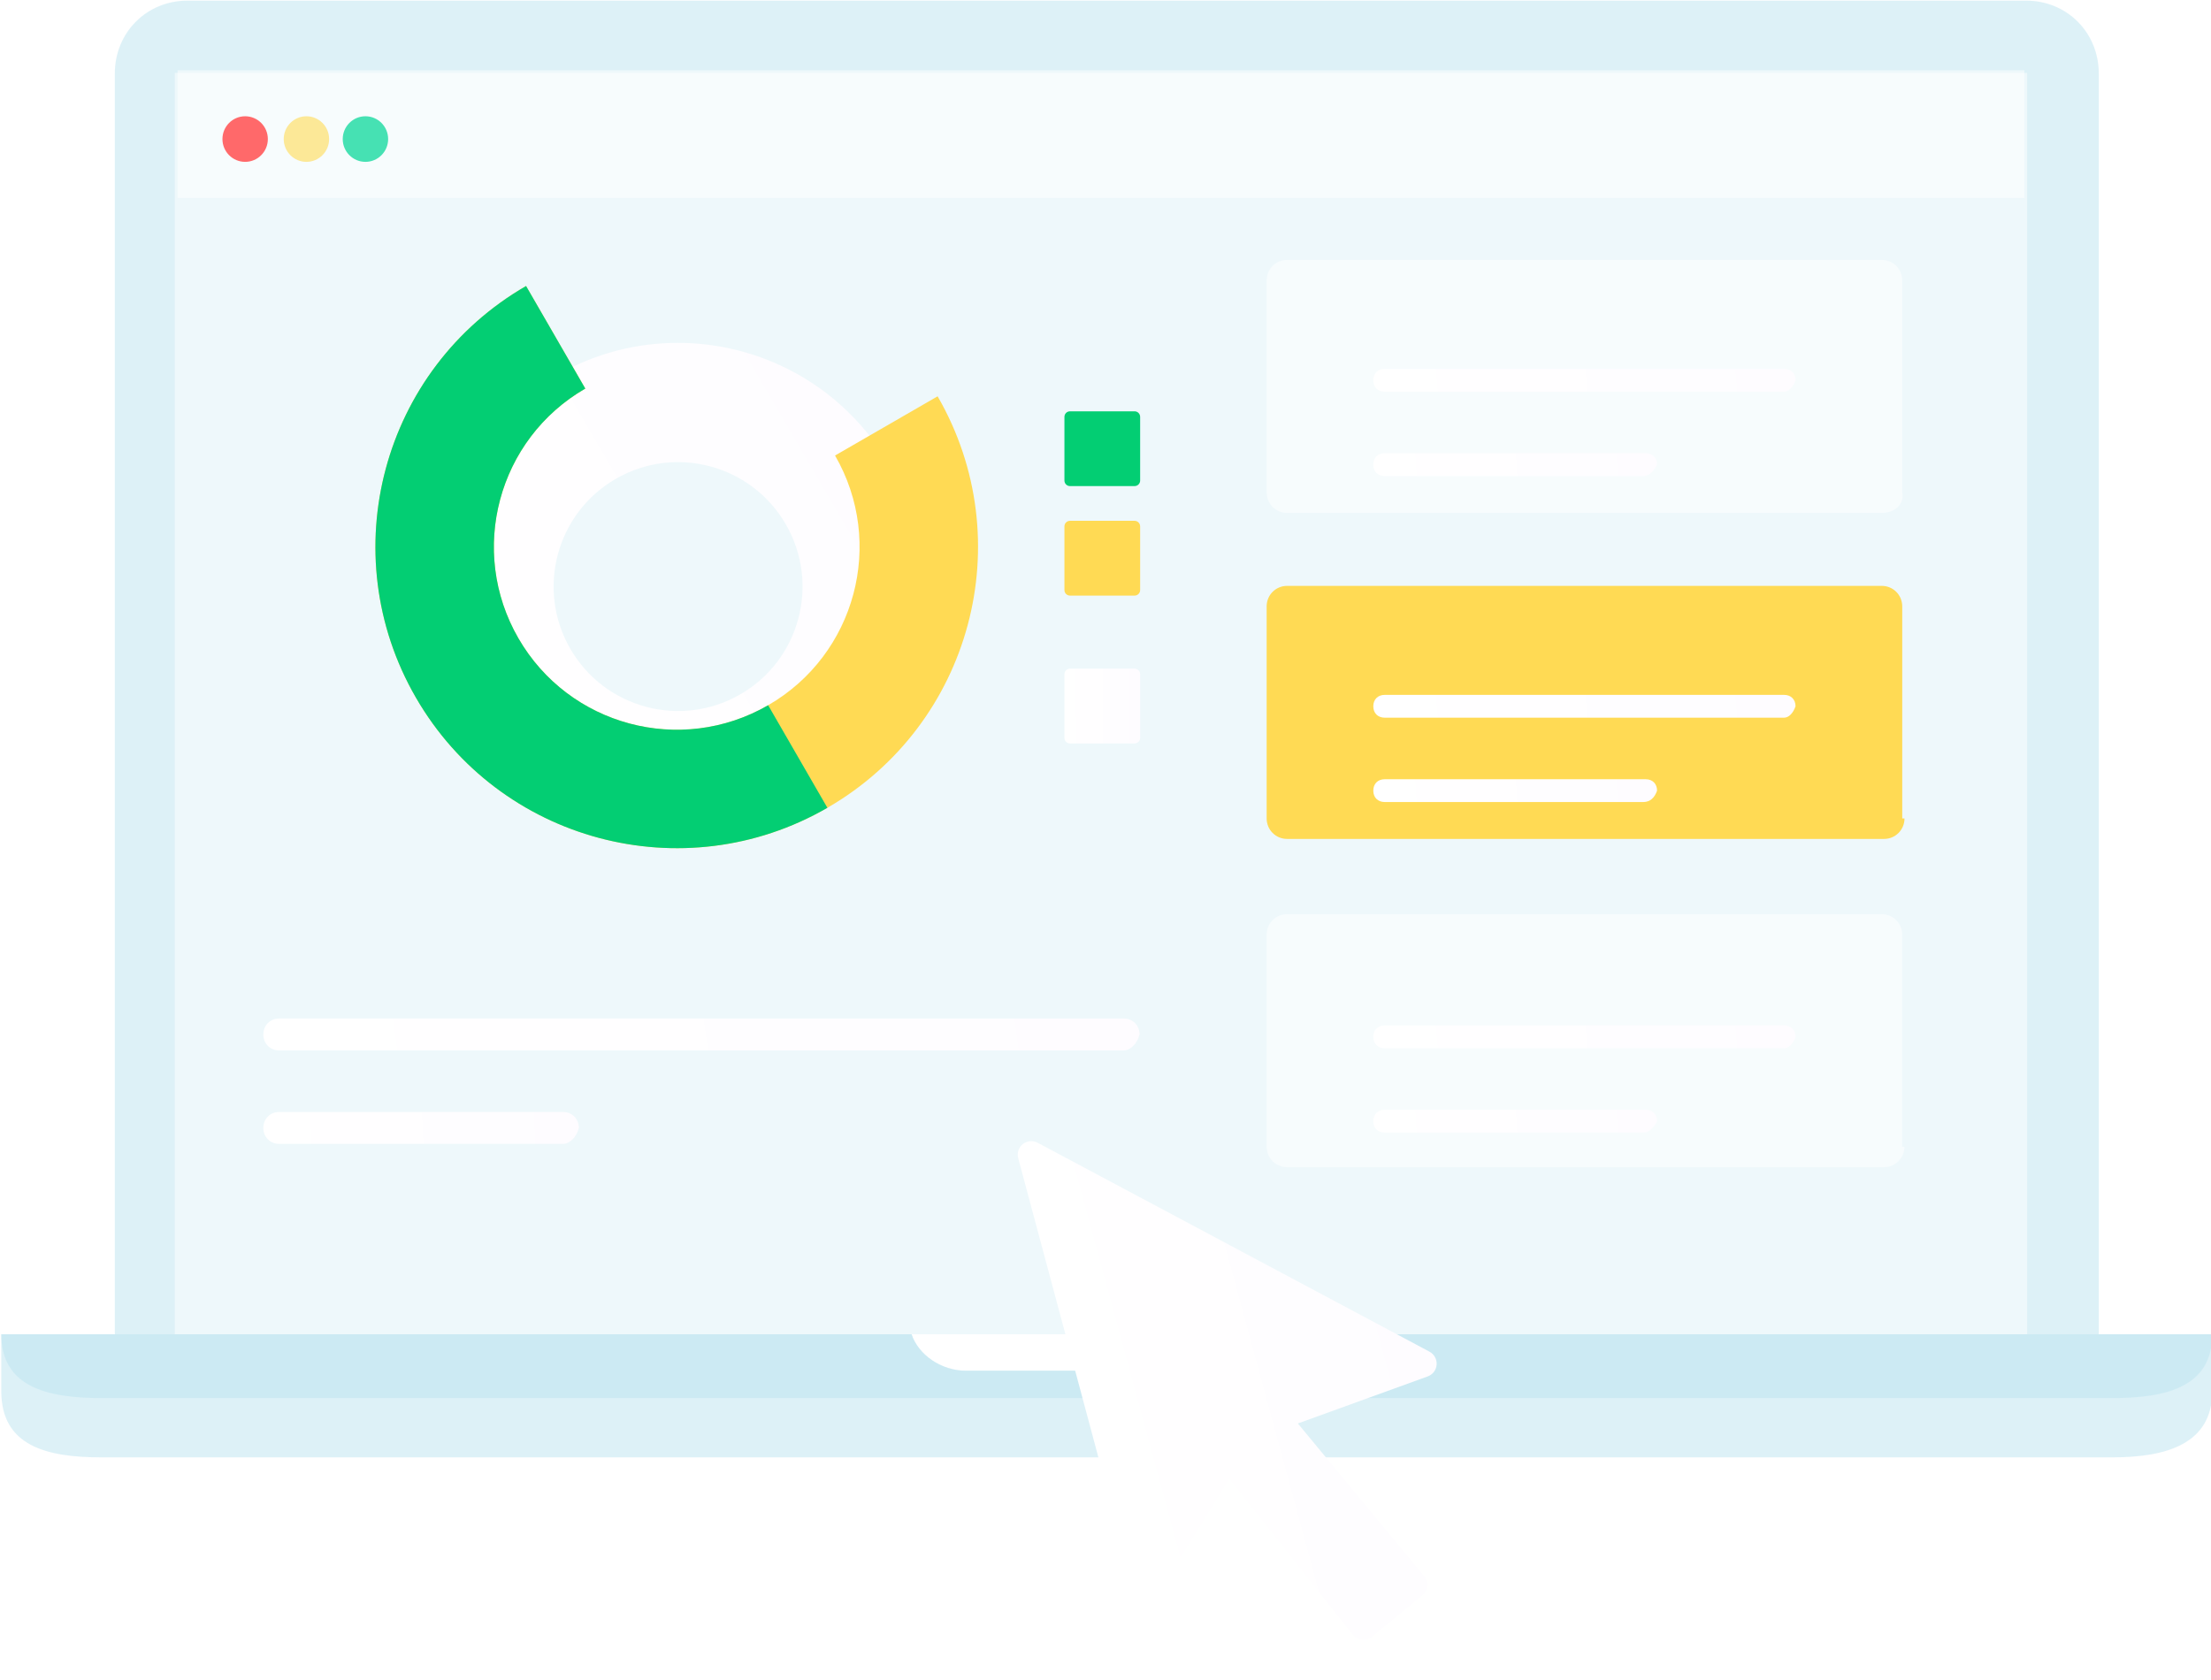 <svg width="346" height="263" viewBox="0 0 346 263" fill="none" xmlns="http://www.w3.org/2000/svg">
<g filter="url(#filter0_bi_1428_6112)">
<path d="M328.24 208.742H17.768V11.418C17.768 4.996 22.741 0 29.136 0H316.873C323.267 0 328.24 4.996 328.24 11.418V208.742Z" fill="#BCE4F1" fill-opacity="0.5"/>
</g>
<path d="M250.798 219.09H27.358V11.418H317.227V219.09H283.124" fill="white" fill-opacity="0.5"/>
<path d="M250.562 31H27.791V11H316.792V31H282.791" fill="white" fill-opacity="0.5"/>
<g filter="url(#filter1_bi_1428_6112)">
<path d="M345.998 208.742V217.663C345.998 225.87 338.893 228.011 330.367 228.011H15.633C7.107 228.011 0.002 226.227 0.002 217.663V208.742H142.45C143.516 211.954 147.068 214.452 150.976 214.452H195.024C198.932 214.452 202.129 211.954 203.55 208.742H345.998Z" fill="#BCE4F1" fill-opacity="0.5"/>
</g>
<g filter="url(#filter2_bi_1428_6112)">
<path d="M345.998 208.742C345.998 216.949 338.893 218.733 330.367 218.733H15.633C7.107 218.733 0.002 216.949 0.002 208.742H142.45C143.516 211.954 147.068 214.452 150.976 214.452H195.024C198.932 214.452 202.129 211.954 203.55 208.742H345.998Z" fill="#BCE4F1" fill-opacity="0.5"/>
</g>
<path d="M38.363 25.334C40.325 25.334 41.916 23.737 41.916 21.766C41.916 19.796 40.325 18.198 38.363 18.198C36.401 18.198 34.811 19.796 34.811 21.766C34.811 23.737 36.401 25.334 38.363 25.334Z" fill="#FF696A"/>
<path opacity="0.6" d="M47.953 25.334C49.915 25.334 51.505 23.737 51.505 21.766C51.505 19.796 49.915 18.198 47.953 18.198C45.991 18.198 44.401 19.796 44.401 21.766C44.401 23.737 45.991 25.334 47.953 25.334Z" fill="#FFDA54"/>
<path d="M57.188 25.334C59.15 25.334 60.74 23.737 60.74 21.766C60.74 19.796 59.15 18.198 57.188 18.198C55.226 18.198 53.635 19.796 53.635 21.766C53.635 23.737 55.226 25.334 57.188 25.334Z" fill="#46E1B3"/>
<path d="M294.485 80.285H201.414C199.638 80.285 198.217 78.858 198.217 77.074V43.889C198.217 42.105 199.638 40.678 201.414 40.678H294.485C296.261 40.678 297.682 42.105 297.682 43.889V77.074C298.037 78.858 296.616 80.285 294.485 80.285Z" fill="white" fill-opacity="0.5"/>
<path d="M298.037 128.1C298.037 129.884 296.616 131.311 294.84 131.311H201.414C199.638 131.311 198.217 129.884 198.217 128.1V94.915C198.217 93.131 199.638 91.704 201.414 91.704H294.485C296.261 91.704 297.682 93.131 297.682 94.915V128.1H298.037Z" fill="#FFDA54"/>
<g filter="url(#filter3_d_1428_6112)">
<path d="M279.205 55.308H216.685C215.619 55.308 214.908 54.594 214.908 53.524C214.908 52.453 215.619 51.739 216.685 51.739H279.205C280.271 51.739 280.981 52.453 280.981 53.524C280.626 54.594 279.916 55.308 279.205 55.308Z" fill="url(#paint0_linear_1428_6112)"/>
</g>
<g filter="url(#filter4_d_1428_6112)">
<path d="M257.181 68.51H216.685C215.619 68.51 214.908 67.796 214.908 66.726C214.908 65.656 215.619 64.942 216.685 64.942H257.536C258.602 64.942 259.312 65.656 259.312 66.726C258.957 67.44 258.247 68.51 257.181 68.51Z" fill="url(#paint1_linear_1428_6112)"/>
</g>
<g filter="url(#filter5_d_1428_6112)">
<path d="M279.205 106.334H216.685C215.619 106.334 214.908 105.62 214.908 104.55C214.908 103.479 215.619 102.766 216.685 102.766H279.205C280.271 102.766 280.981 103.479 280.981 104.55C280.626 105.62 279.916 106.334 279.205 106.334Z" fill="url(#paint2_linear_1428_6112)"/>
</g>
<g filter="url(#filter6_d_1428_6112)">
<path d="M257.181 119.536H216.685C215.619 119.536 214.908 118.822 214.908 117.752C214.908 116.682 215.619 115.968 216.685 115.968H257.536C258.602 115.968 259.312 116.682 259.312 117.752C258.957 118.822 258.247 119.536 257.181 119.536Z" fill="url(#paint3_linear_1428_6112)"/>
</g>
<path d="M298.033 179.483C298.033 181.267 296.612 182.694 294.836 182.694H201.41C199.634 182.694 198.213 181.267 198.213 179.483V146.298C198.213 144.514 199.634 143.086 201.41 143.086H294.481C296.257 143.086 297.678 144.514 297.678 146.298V179.483H298.033Z" fill="white" fill-opacity="0.5"/>
<g filter="url(#filter7_d_1428_6112)">
<path d="M279.205 158.073H216.685C215.619 158.073 214.908 157.359 214.908 156.289C214.908 155.218 215.619 154.505 216.685 154.505H279.205C280.271 154.505 280.981 155.218 280.981 156.289C280.626 157.359 279.916 158.073 279.205 158.073Z" fill="url(#paint4_linear_1428_6112)"/>
</g>
<g filter="url(#filter8_d_1428_6112)">
<path d="M257.181 171.276H216.685C215.619 171.276 214.908 170.562 214.908 169.492C214.908 168.421 215.619 167.707 216.685 167.707H257.536C258.602 167.707 259.312 168.421 259.312 169.492C258.957 170.205 258.247 171.276 257.181 171.276Z" fill="url(#paint5_linear_1428_6112)"/>
</g>
<g filter="url(#filter9_d_1428_6112)">
<path d="M125.184 118.845C143.422 108.315 149.669 84.99 139.136 66.747C128.604 48.504 105.28 42.251 87.042 52.781C68.803 63.311 62.556 86.636 73.089 104.879C83.622 123.122 106.945 129.375 125.184 118.845ZM115.852 102.682C106.538 108.059 94.627 104.866 89.248 95.55C83.869 86.234 87.059 74.322 96.374 68.944C105.687 63.567 117.598 66.76 122.977 76.076C128.356 85.393 125.166 97.305 115.852 102.682Z" fill="url(#paint6_linear_1428_6112)"/>
</g>
<path d="M82.324 44.767C59.777 57.785 52.054 86.621 65.075 109.174C78.097 131.728 106.931 139.458 129.478 126.44C152.026 113.422 159.748 84.586 146.727 62.033L130.677 71.299C138.579 84.986 133.892 102.486 120.209 110.386C106.526 118.286 89.028 113.595 81.126 99.908C73.223 86.221 77.91 68.722 91.593 60.822L82.324 44.767Z" fill="#FFDA54"/>
<path d="M65.075 109.174C52.054 86.621 59.777 57.785 82.324 44.767L91.593 60.822C77.91 68.722 73.223 86.221 81.126 99.908C89.028 113.595 106.526 118.286 120.209 110.386L129.478 126.44C106.931 139.458 78.097 131.728 65.075 109.174Z" fill="#03CE73"/>
<path d="M177.551 64.38H167.443C166.963 64.38 166.573 64.769 166.573 65.25V75.215C166.573 75.696 166.963 76.085 167.443 76.085H177.551C178.032 76.085 178.422 75.696 178.422 75.215V65.25C178.422 64.769 178.032 64.38 177.551 64.38Z" fill="#03CE73"/>
<path d="M177.551 81.52H167.443C166.963 81.52 166.573 81.91 166.573 82.391V92.356C166.573 92.836 166.963 93.226 167.443 93.226H177.551C178.032 93.226 178.422 92.836 178.422 92.356V82.391C178.422 81.91 178.032 81.52 177.551 81.52Z" fill="#FFDA54"/>
<g filter="url(#filter10_d_1428_6112)">
<path d="M177.551 98.661H167.443C166.963 98.661 166.573 99.051 166.573 99.532V109.496C166.573 109.977 166.963 110.367 167.443 110.367H177.551C178.032 110.367 178.422 109.977 178.422 109.496V99.532C178.422 99.051 178.032 98.661 177.551 98.661Z" fill="url(#paint7_linear_1428_6112)"/>
</g>
<g filter="url(#filter11_d_1428_6112)">
<path d="M175.842 158.417H43.696C42.275 158.417 41.209 157.346 41.209 155.919C41.209 154.492 42.275 153.421 43.696 153.421H175.842C177.263 153.421 178.329 154.492 178.329 155.919C177.973 157.346 176.908 158.417 175.842 158.417Z" fill="url(#paint8_linear_1428_6112)"/>
</g>
<g filter="url(#filter12_d_1428_6112)">
<path d="M88.1 173.046H43.696C42.275 173.046 41.209 171.976 41.209 170.549C41.209 169.121 42.275 168.051 43.696 168.051H88.1C89.521 168.051 90.587 169.121 90.587 170.549C90.231 171.976 89.166 173.046 88.1 173.046Z" fill="url(#paint9_linear_1428_6112)"/>
</g>
<g filter="url(#filter13_d_1428_6112)">
<path d="M213.904 250.607C213.657 250.674 213.397 250.692 213.134 250.668C212.569 250.605 212.057 250.322 211.699 249.879L192.374 225.457L181.279 243.401C180.839 244.119 180.007 244.496 179.171 244.377C178.343 244.256 177.657 243.643 177.439 242.828L159.34 175.282C159.121 174.466 159.403 173.602 160.066 173.073C160.722 172.554 161.631 172.465 162.379 172.865L223.702 205.571C224.441 205.964 224.878 206.764 224.818 207.595C224.76 208.433 224.217 209.152 223.43 209.44L203.102 216.807L222.879 240.713C223.233 241.141 223.409 241.702 223.354 242.265C223.3 242.828 223.034 243.336 222.599 243.693L214.701 250.197C214.462 250.389 214.2 250.528 213.904 250.607Z" fill="url(#paint10_linear_1428_6112)"/>
</g>
<defs>
<filter id="filter0_bi_1428_6112" x="7.768" y="-10" width="330.472" height="228.742" filterUnits="userSpaceOnUse" color-interpolation-filters="sRGB">
<feFlood flood-opacity="0" result="BackgroundImageFix"/>
<feGaussianBlur in="BackgroundImageFix" stdDeviation="5"/>
<feComposite in2="SourceAlpha" operator="in" result="effect1_backgroundBlur_1428_6112"/>
<feBlend mode="normal" in="SourceGraphic" in2="effect1_backgroundBlur_1428_6112" result="shape"/>
<feColorMatrix in="SourceAlpha" type="matrix" values="0 0 0 0 0 0 0 0 0 0 0 0 0 0 0 0 0 0 127 0" result="hardAlpha"/>
<feOffset dx="0.2" dy="0.1"/>
<feGaussianBlur stdDeviation="0.5"/>
<feComposite in2="hardAlpha" operator="arithmetic" k2="-1" k3="1"/>
<feColorMatrix type="matrix" values="0 0 0 0 1 0 0 0 0 1 0 0 0 0 1 0 0 0 0.6 0"/>
<feBlend mode="normal" in2="shape" result="effect2_innerShadow_1428_6112"/>
</filter>
<filter id="filter1_bi_1428_6112" x="-9.998" y="198.742" width="365.995" height="39.269" filterUnits="userSpaceOnUse" color-interpolation-filters="sRGB">
<feFlood flood-opacity="0" result="BackgroundImageFix"/>
<feGaussianBlur in="BackgroundImageFix" stdDeviation="5"/>
<feComposite in2="SourceAlpha" operator="in" result="effect1_backgroundBlur_1428_6112"/>
<feBlend mode="normal" in="SourceGraphic" in2="effect1_backgroundBlur_1428_6112" result="shape"/>
<feColorMatrix in="SourceAlpha" type="matrix" values="0 0 0 0 0 0 0 0 0 0 0 0 0 0 0 0 0 0 127 0" result="hardAlpha"/>
<feOffset dx="0.2" dy="0.1"/>
<feGaussianBlur stdDeviation="0.5"/>
<feComposite in2="hardAlpha" operator="arithmetic" k2="-1" k3="1"/>
<feColorMatrix type="matrix" values="0 0 0 0 1 0 0 0 0 1 0 0 0 0 1 0 0 0 0.6 0"/>
<feBlend mode="normal" in2="shape" result="effect2_innerShadow_1428_6112"/>
</filter>
<filter id="filter2_bi_1428_6112" x="-9.998" y="198.742" width="365.995" height="29.991" filterUnits="userSpaceOnUse" color-interpolation-filters="sRGB">
<feFlood flood-opacity="0" result="BackgroundImageFix"/>
<feGaussianBlur in="BackgroundImageFix" stdDeviation="5"/>
<feComposite in2="SourceAlpha" operator="in" result="effect1_backgroundBlur_1428_6112"/>
<feBlend mode="normal" in="SourceGraphic" in2="effect1_backgroundBlur_1428_6112" result="shape"/>
<feColorMatrix in="SourceAlpha" type="matrix" values="0 0 0 0 0 0 0 0 0 0 0 0 0 0 0 0 0 0 127 0" result="hardAlpha"/>
<feOffset dx="0.2" dy="0.1"/>
<feGaussianBlur stdDeviation="0.5"/>
<feComposite in2="hardAlpha" operator="arithmetic" k2="-1" k3="1"/>
<feColorMatrix type="matrix" values="0 0 0 0 1 0 0 0 0 1 0 0 0 0 1 0 0 0 0.6 0"/>
<feBlend mode="normal" in2="shape" result="effect2_innerShadow_1428_6112"/>
</filter>
<filter id="filter3_d_1428_6112" x="208.908" y="51.739" width="78.073" height="15.568" filterUnits="userSpaceOnUse" color-interpolation-filters="sRGB">
<feFlood flood-opacity="0" result="BackgroundImageFix"/>
<feColorMatrix in="SourceAlpha" type="matrix" values="0 0 0 0 0 0 0 0 0 0 0 0 0 0 0 0 0 0 127 0" result="hardAlpha"/>
<feOffset dy="6"/>
<feGaussianBlur stdDeviation="3"/>
<feComposite in2="hardAlpha" operator="out"/>
<feColorMatrix type="matrix" values="0 0 0 0 0.267 0 0 0 0 0.694 0 0 0 0 1 0 0 0 0.27 0"/>
<feBlend mode="normal" in2="BackgroundImageFix" result="effect1_dropShadow_1428_6112"/>
<feBlend mode="normal" in="SourceGraphic" in2="effect1_dropShadow_1428_6112" result="shape"/>
</filter>
<filter id="filter4_d_1428_6112" x="208.908" y="64.942" width="56.404" height="15.568" filterUnits="userSpaceOnUse" color-interpolation-filters="sRGB">
<feFlood flood-opacity="0" result="BackgroundImageFix"/>
<feColorMatrix in="SourceAlpha" type="matrix" values="0 0 0 0 0 0 0 0 0 0 0 0 0 0 0 0 0 0 127 0" result="hardAlpha"/>
<feOffset dy="6"/>
<feGaussianBlur stdDeviation="3"/>
<feComposite in2="hardAlpha" operator="out"/>
<feColorMatrix type="matrix" values="0 0 0 0 0.267 0 0 0 0 0.694 0 0 0 0 1 0 0 0 0.27 0"/>
<feBlend mode="normal" in2="BackgroundImageFix" result="effect1_dropShadow_1428_6112"/>
<feBlend mode="normal" in="SourceGraphic" in2="effect1_dropShadow_1428_6112" result="shape"/>
</filter>
<filter id="filter5_d_1428_6112" x="208.908" y="102.766" width="78.073" height="15.568" filterUnits="userSpaceOnUse" color-interpolation-filters="sRGB">
<feFlood flood-opacity="0" result="BackgroundImageFix"/>
<feColorMatrix in="SourceAlpha" type="matrix" values="0 0 0 0 0 0 0 0 0 0 0 0 0 0 0 0 0 0 127 0" result="hardAlpha"/>
<feOffset dy="6"/>
<feGaussianBlur stdDeviation="3"/>
<feComposite in2="hardAlpha" operator="out"/>
<feColorMatrix type="matrix" values="0 0 0 0 0.267 0 0 0 0 0.694 0 0 0 0 1 0 0 0 0.27 0"/>
<feBlend mode="normal" in2="BackgroundImageFix" result="effect1_dropShadow_1428_6112"/>
<feBlend mode="normal" in="SourceGraphic" in2="effect1_dropShadow_1428_6112" result="shape"/>
</filter>
<filter id="filter6_d_1428_6112" x="208.908" y="115.968" width="56.404" height="15.568" filterUnits="userSpaceOnUse" color-interpolation-filters="sRGB">
<feFlood flood-opacity="0" result="BackgroundImageFix"/>
<feColorMatrix in="SourceAlpha" type="matrix" values="0 0 0 0 0 0 0 0 0 0 0 0 0 0 0 0 0 0 127 0" result="hardAlpha"/>
<feOffset dy="6"/>
<feGaussianBlur stdDeviation="3"/>
<feComposite in2="hardAlpha" operator="out"/>
<feColorMatrix type="matrix" values="0 0 0 0 0.267 0 0 0 0 0.694 0 0 0 0 1 0 0 0 0.27 0"/>
<feBlend mode="normal" in2="BackgroundImageFix" result="effect1_dropShadow_1428_6112"/>
<feBlend mode="normal" in="SourceGraphic" in2="effect1_dropShadow_1428_6112" result="shape"/>
</filter>
<filter id="filter7_d_1428_6112" x="208.908" y="154.505" width="78.073" height="15.568" filterUnits="userSpaceOnUse" color-interpolation-filters="sRGB">
<feFlood flood-opacity="0" result="BackgroundImageFix"/>
<feColorMatrix in="SourceAlpha" type="matrix" values="0 0 0 0 0 0 0 0 0 0 0 0 0 0 0 0 0 0 127 0" result="hardAlpha"/>
<feOffset dy="6"/>
<feGaussianBlur stdDeviation="3"/>
<feComposite in2="hardAlpha" operator="out"/>
<feColorMatrix type="matrix" values="0 0 0 0 0.267 0 0 0 0 0.694 0 0 0 0 1 0 0 0 0.27 0"/>
<feBlend mode="normal" in2="BackgroundImageFix" result="effect1_dropShadow_1428_6112"/>
<feBlend mode="normal" in="SourceGraphic" in2="effect1_dropShadow_1428_6112" result="shape"/>
</filter>
<filter id="filter8_d_1428_6112" x="208.908" y="167.707" width="56.404" height="15.568" filterUnits="userSpaceOnUse" color-interpolation-filters="sRGB">
<feFlood flood-opacity="0" result="BackgroundImageFix"/>
<feColorMatrix in="SourceAlpha" type="matrix" values="0 0 0 0 0 0 0 0 0 0 0 0 0 0 0 0 0 0 127 0" result="hardAlpha"/>
<feOffset dy="6"/>
<feGaussianBlur stdDeviation="3"/>
<feComposite in2="hardAlpha" operator="out"/>
<feColorMatrix type="matrix" values="0 0 0 0 0.267 0 0 0 0 0.694 0 0 0 0 1 0 0 0 0.27 0"/>
<feBlend mode="normal" in2="BackgroundImageFix" result="effect1_dropShadow_1428_6112"/>
<feBlend mode="normal" in="SourceGraphic" in2="effect1_dropShadow_1428_6112" result="shape"/>
</filter>
<filter id="filter9_d_1428_6112" x="61.972" y="47.667" width="88.282" height="88.292" filterUnits="userSpaceOnUse" color-interpolation-filters="sRGB">
<feFlood flood-opacity="0" result="BackgroundImageFix"/>
<feColorMatrix in="SourceAlpha" type="matrix" values="0 0 0 0 0 0 0 0 0 0 0 0 0 0 0 0 0 0 127 0" result="hardAlpha"/>
<feOffset dy="6"/>
<feGaussianBlur stdDeviation="3"/>
<feComposite in2="hardAlpha" operator="out"/>
<feColorMatrix type="matrix" values="0 0 0 0 0.267 0 0 0 0 0.694 0 0 0 0 1 0 0 0 0.27 0"/>
<feBlend mode="normal" in2="BackgroundImageFix" result="effect1_dropShadow_1428_6112"/>
<feBlend mode="normal" in="SourceGraphic" in2="effect1_dropShadow_1428_6112" result="shape"/>
</filter>
<filter id="filter10_d_1428_6112" x="160.573" y="98.661" width="23.849" height="23.706" filterUnits="userSpaceOnUse" color-interpolation-filters="sRGB">
<feFlood flood-opacity="0" result="BackgroundImageFix"/>
<feColorMatrix in="SourceAlpha" type="matrix" values="0 0 0 0 0 0 0 0 0 0 0 0 0 0 0 0 0 0 127 0" result="hardAlpha"/>
<feOffset dy="6"/>
<feGaussianBlur stdDeviation="3"/>
<feComposite in2="hardAlpha" operator="out"/>
<feColorMatrix type="matrix" values="0 0 0 0 0.267 0 0 0 0 0.694 0 0 0 0 1 0 0 0 0.27 0"/>
<feBlend mode="normal" in2="BackgroundImageFix" result="effect1_dropShadow_1428_6112"/>
<feBlend mode="normal" in="SourceGraphic" in2="effect1_dropShadow_1428_6112" result="shape"/>
</filter>
<filter id="filter11_d_1428_6112" x="35.209" y="153.421" width="149.119" height="16.996" filterUnits="userSpaceOnUse" color-interpolation-filters="sRGB">
<feFlood flood-opacity="0" result="BackgroundImageFix"/>
<feColorMatrix in="SourceAlpha" type="matrix" values="0 0 0 0 0 0 0 0 0 0 0 0 0 0 0 0 0 0 127 0" result="hardAlpha"/>
<feOffset dy="6"/>
<feGaussianBlur stdDeviation="3"/>
<feComposite in2="hardAlpha" operator="out"/>
<feColorMatrix type="matrix" values="0 0 0 0 0.267 0 0 0 0 0.694 0 0 0 0 1 0 0 0 0.27 0"/>
<feBlend mode="normal" in2="BackgroundImageFix" result="effect1_dropShadow_1428_6112"/>
<feBlend mode="normal" in="SourceGraphic" in2="effect1_dropShadow_1428_6112" result="shape"/>
</filter>
<filter id="filter12_d_1428_6112" x="35.209" y="168.051" width="61.377" height="16.996" filterUnits="userSpaceOnUse" color-interpolation-filters="sRGB">
<feFlood flood-opacity="0" result="BackgroundImageFix"/>
<feColorMatrix in="SourceAlpha" type="matrix" values="0 0 0 0 0 0 0 0 0 0 0 0 0 0 0 0 0 0 127 0" result="hardAlpha"/>
<feOffset dy="6"/>
<feGaussianBlur stdDeviation="3"/>
<feComposite in2="hardAlpha" operator="out"/>
<feColorMatrix type="matrix" values="0 0 0 0 0.267 0 0 0 0 0.694 0 0 0 0 1 0 0 0 0.27 0"/>
<feBlend mode="normal" in2="BackgroundImageFix" result="effect1_dropShadow_1428_6112"/>
<feBlend mode="normal" in="SourceGraphic" in2="effect1_dropShadow_1428_6112" result="shape"/>
</filter>
<filter id="filter13_d_1428_6112" x="153.267" y="172.616" width="77.556" height="90.062" filterUnits="userSpaceOnUse" color-interpolation-filters="sRGB">
<feFlood flood-opacity="0" result="BackgroundImageFix"/>
<feColorMatrix in="SourceAlpha" type="matrix" values="0 0 0 0 0 0 0 0 0 0 0 0 0 0 0 0 0 0 127 0" result="hardAlpha"/>
<feOffset dy="6"/>
<feGaussianBlur stdDeviation="3"/>
<feComposite in2="hardAlpha" operator="out"/>
<feColorMatrix type="matrix" values="0 0 0 0 0.267 0 0 0 0 0.694 0 0 0 0 1 0 0 0 0.27 0"/>
<feBlend mode="normal" in2="BackgroundImageFix" result="effect1_dropShadow_1428_6112"/>
<feBlend mode="normal" in="SourceGraphic" in2="effect1_dropShadow_1428_6112" result="shape"/>
</filter>
<linearGradient id="paint0_linear_1428_6112" x1="213.205" y1="54.322" x2="282.876" y2="47.775" gradientUnits="userSpaceOnUse">
<stop stop-color="white"/>
<stop offset="1" stop-color="#FEFCFF"/>
</linearGradient>
<linearGradient id="paint1_linear_1428_6112" x1="213.764" y1="67.524" x2="260.812" y2="64.553" gradientUnits="userSpaceOnUse">
<stop stop-color="white"/>
<stop offset="1" stop-color="#FEFCFF"/>
</linearGradient>
<linearGradient id="paint2_linear_1428_6112" x1="213.205" y1="105.348" x2="282.876" y2="98.8" gradientUnits="userSpaceOnUse">
<stop stop-color="white"/>
<stop offset="1" stop-color="#FEFCFF"/>
</linearGradient>
<linearGradient id="paint3_linear_1428_6112" x1="213.764" y1="118.55" x2="260.812" y2="115.579" gradientUnits="userSpaceOnUse">
<stop stop-color="white"/>
<stop offset="1" stop-color="#FEFCFF"/>
</linearGradient>
<linearGradient id="paint4_linear_1428_6112" x1="213.205" y1="157.087" x2="282.876" y2="150.54" gradientUnits="userSpaceOnUse">
<stop stop-color="white"/>
<stop offset="1" stop-color="#FEFCFF"/>
</linearGradient>
<linearGradient id="paint5_linear_1428_6112" x1="213.764" y1="170.289" x2="260.812" y2="167.318" gradientUnits="userSpaceOnUse">
<stop stop-color="white"/>
<stop offset="1" stop-color="#FEFCFF"/>
</linearGradient>
<linearGradient id="paint6_linear_1428_6112" x1="79.916" y1="120.636" x2="149.967" y2="79.716" gradientUnits="userSpaceOnUse">
<stop stop-color="white"/>
<stop offset="1" stop-color="#FEFCFF"/>
</linearGradient>
<linearGradient id="paint7_linear_1428_6112" x1="166.267" y1="107.132" x2="178.872" y2="107.067" gradientUnits="userSpaceOnUse">
<stop stop-color="white"/>
<stop offset="1" stop-color="#FEFCFF"/>
</linearGradient>
<linearGradient id="paint8_linear_1428_6112" x1="37.675" y1="157.036" x2="180.762" y2="137.105" gradientUnits="userSpaceOnUse">
<stop stop-color="white"/>
<stop offset="1" stop-color="#FEFCFF"/>
</linearGradient>
<linearGradient id="paint9_linear_1428_6112" x1="39.937" y1="171.666" x2="92.331" y2="169.038" gradientUnits="userSpaceOnUse">
<stop stop-color="white"/>
<stop offset="1" stop-color="#FEFCFF"/>
</linearGradient>
<linearGradient id="paint10_linear_1428_6112" x1="174.091" y1="235.81" x2="230.556" y2="220.49" gradientUnits="userSpaceOnUse">
<stop stop-color="white"/>
<stop offset="1" stop-color="#FEFCFF"/>
</linearGradient>
</defs>
</svg>
